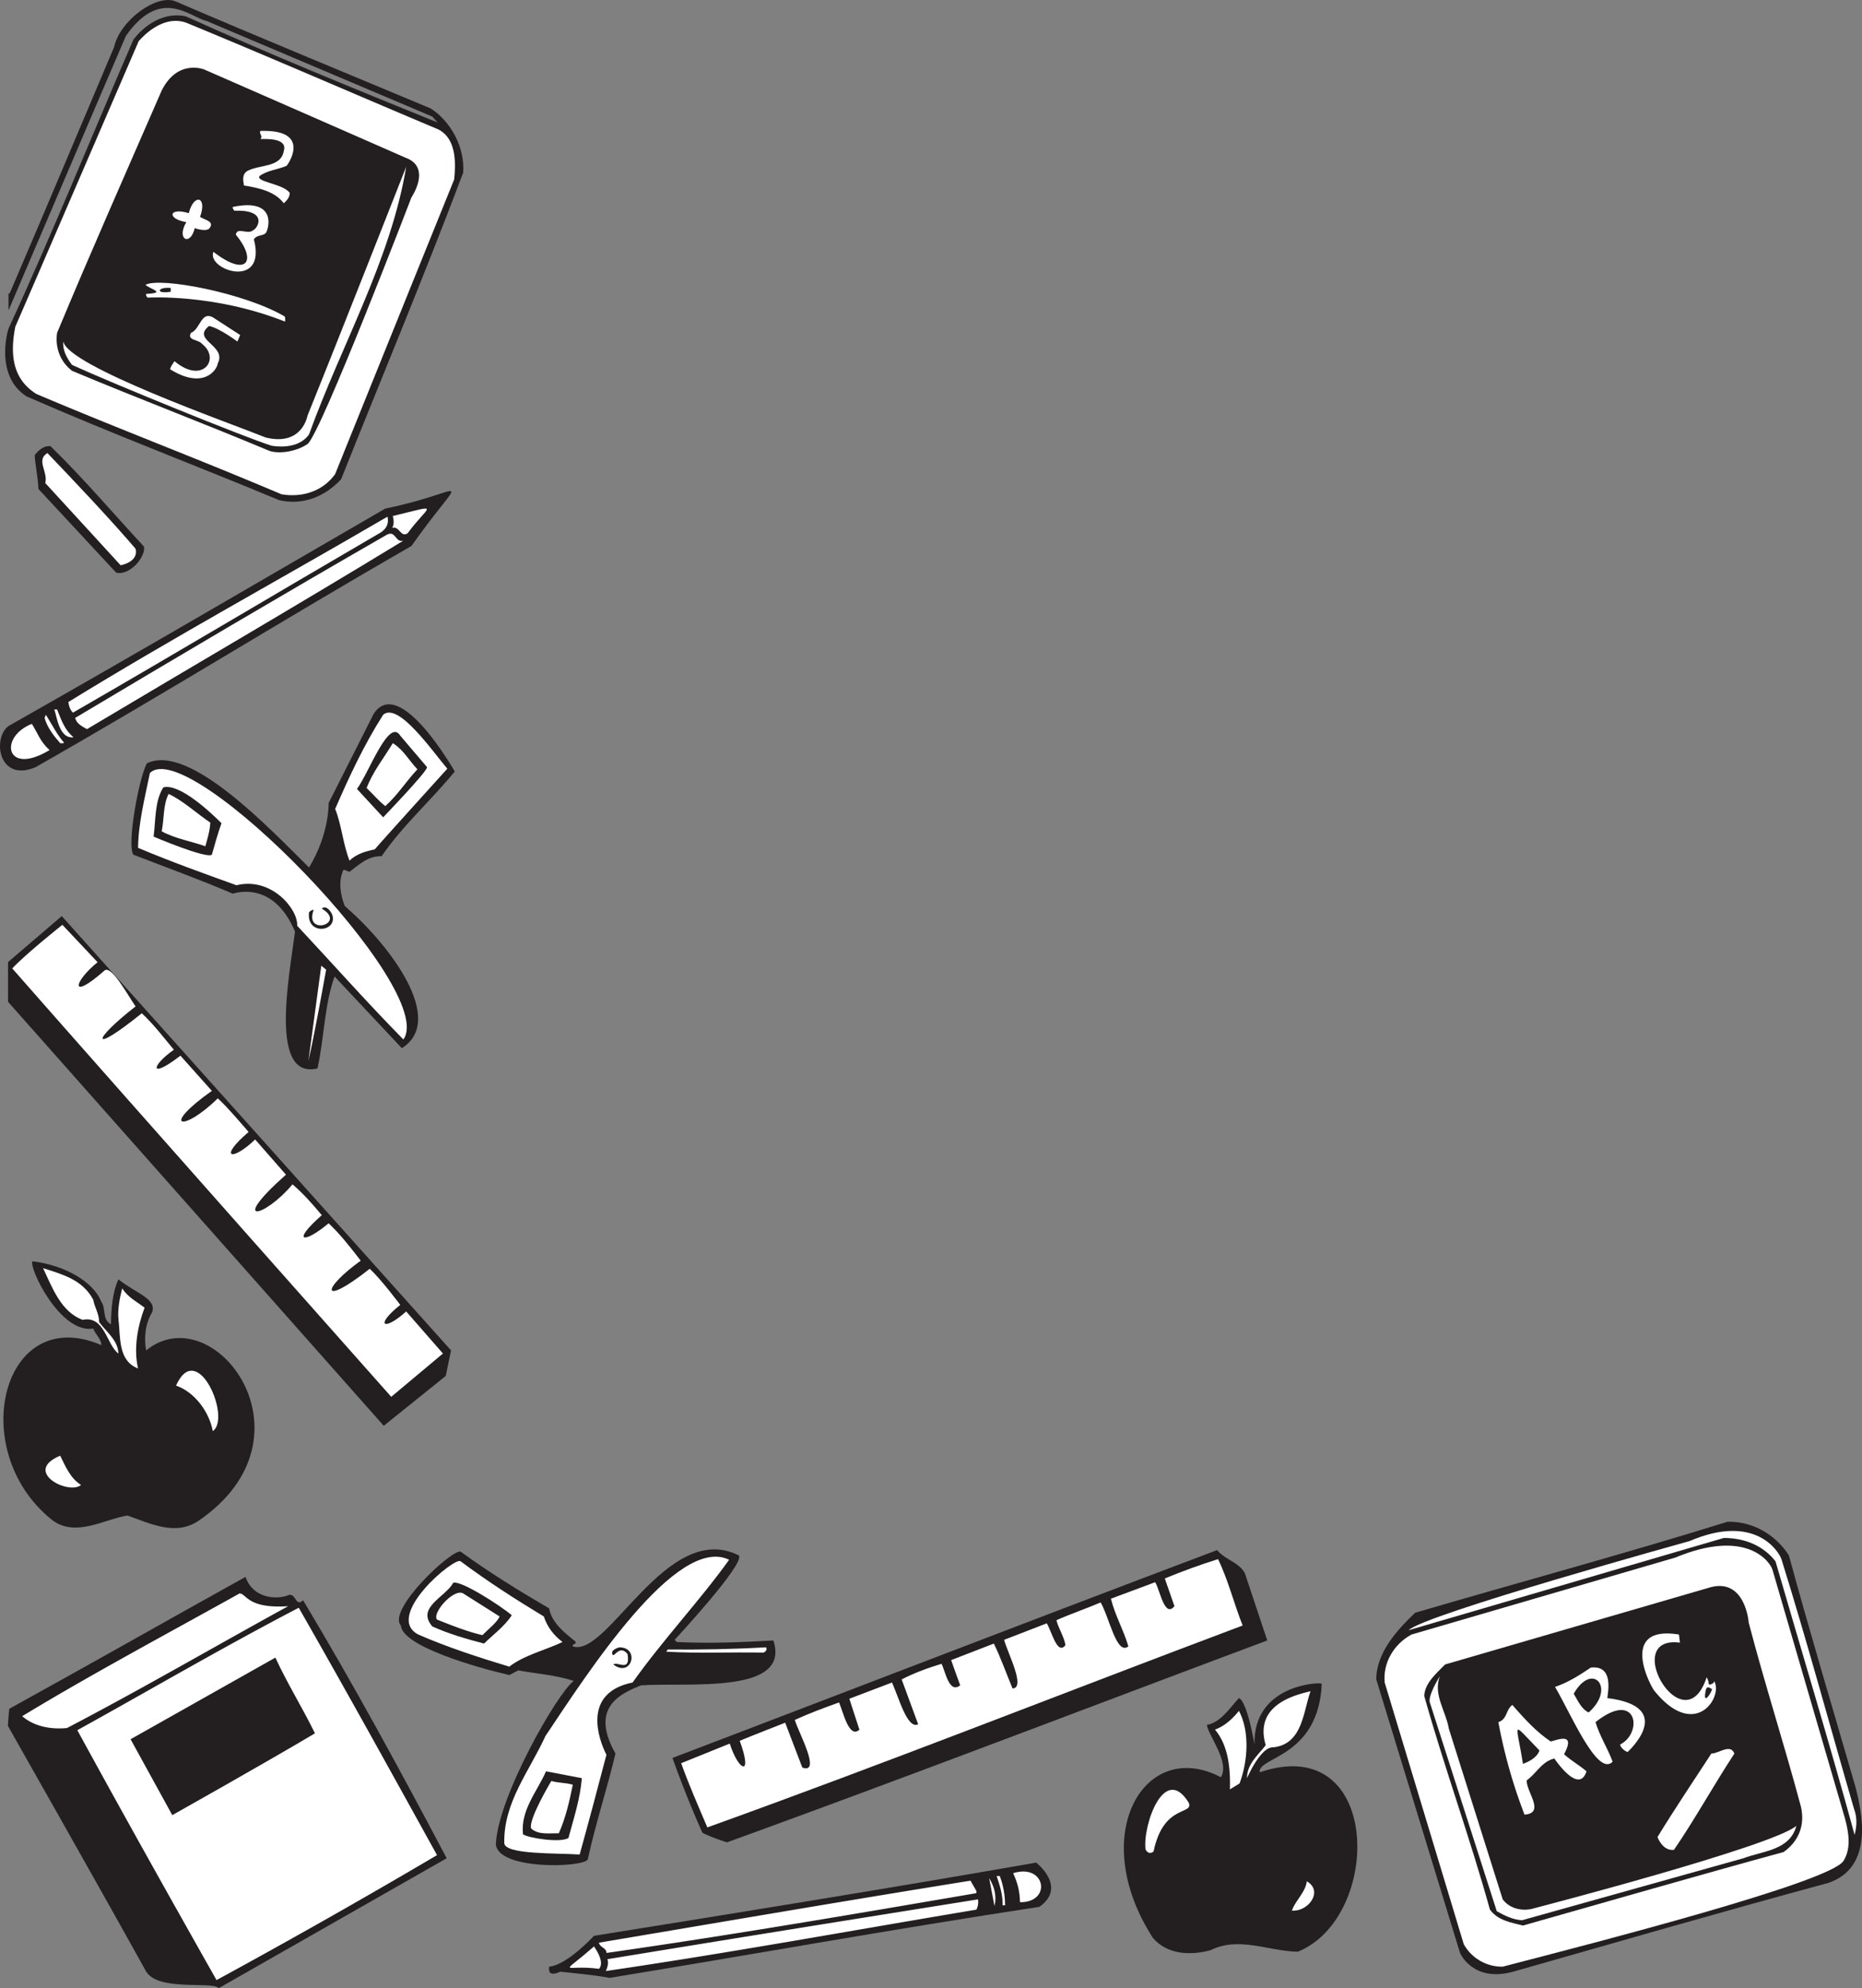 <svg xmlns="http://www.w3.org/2000/svg" width="447.115" height="477.201"><rect width="100%" height="100%" fill="#808080" stroke="none"/><path fill="#231f20" d="M103.443 26.044c4.864 3.141 8.227 9.422 7.778 15.407-9.348 24.75-19.516 49.054-29.313 73.582-3.816 4.113-9.125 6.36-14.883 5.011-19.742-8.226-40.156-15.93-60.644-24.902-8.004-5.121-4.34-16.824-4.113-16.75C12.736 55.658 22.084 32.474 32.029 9.517c2.618-3.441 7.254-6.73 12.563-5.61 19.965 9.048 40.23 17.278 60.496 25.5l-1.27-1.417L49.604 5.029c-4.04-.895-10.985-8.36-19.372 3.59C20.811 30.529 11.69 51.994 2.042 74.5v-4.187l.226.227c8.523-19.82 16.75-39.485 25.125-59.227C28.815 4.806 37.686-1.502 42.123.318c20.34 8.75 40.606 17.05 61.32 25.726"/><path fill="#fff" d="M105.24 31.056c4.262 2.168 4.262 7.774 3.813 12.04a67760.745 67760.745 0 0 0-28.567 70.667c-2.843 4.04-7.777 5.758-12.937 4.86-19.516-8.301-39.332-15.778-58.852-24.079C4.51 91.853 1.87 87.42 3.686 78.392c2.183-4.973 29.613-68.5 29.613-68.5 2.77-3.14 7.18-6.133 11.668-4.34 20.488 8.453 40.531 17.203 60.273 25.504"/><path fill="#231f20" d="M49.08 16.697S96.705 37.533 97.39 37.86c6.355 2.308 1.418 9.496 1.418 9.496s-21.77 56.73-24.95 59.207c-2.8 1.918-6.906 2.414-9.148 1.664-15.703-6.578-31.707-12.637-47.41-19.219-2.844-2.168-4.113-5.61-3.59-9.12 8.223-19.743 16.598-38.59 25.125-58.184 3.875-7.672 10.246-5.008 10.246-5.008"/><path fill="#fff" d="M68.822 39.802c-2.097.899-4.488 1.047-6.433 2.395-1.27 1.472 5.683 1.87 7.18 4.113 0 1.047-.672 1.793-1.422 2.469-2.243-2.918-6.055-3.664-9.57-4.262-.227-1.348-.45-2.621.745-3.441 2.918-1.645 8.153-.75 8.825-4.86.972-3.172-4.336-2.843-5.606-2.843.672-.75-.45-1.348 0-1.946 11.578-.383 7.402 6.957 6.281 8.375m5.383 64.465c-1.7 2.457-5.105 3.332-8.992 2.719-6.168-1.918-38.121-14.91-47.914-19.395-1.274-1.648-2.32-3.593-2.094-5.61 1.121 5.907 39.48 19.368 48.606 23.032 8.808 2.156 10.02-5.234 10.02-5.234 7.925-19.594 23.706-59.75 23.706-59.75-3.738 22.433-15.48 42.55-23.332 64.238M48.033 52.068c1.461.851 3.59 1.121 2.168 2.84-1.047.75-3.441-.149-3.441-.149-1.016 4.41-4.516 2.785-2.02-1.445-4.746-.77-4.246-3.645.598-2.145 1.156-4.75 4.531-4.125 2.695.899"/><path fill="#fff" d="M63.81 55.955c-.824.75-2.167.375-2.84 1.496 3.15 12.218-11.476 7.343-9.722 2.992 7.996 6.226 10.621 2.226 5.383-4.113.3-1.942 2.844.074 4.113-1.047 1.196-.45 3.75-4.989-4.488-4.711-.149-.297-.445-.45-.371-.899 10.734-2.254 8.672 5.313 7.926 6.282m4.488 19.968c.297.301.148.825.148 1.27-17.078-6.774-32.98-5.758-32.98-5.758-.297-.223-.445-.523-.371-.894 5.148-.247.746-1.2-.153-2.172 3.426-1.95 23.782 1.945 33.356 7.554"/><path fill="#231f20" d="M41.002 70.017c-3.758.652-3.258-1.223 0-.898v.898"/><path fill="#fff" d="m57.678 80.412-.672 1.57s-4.262-3.215-6.805-3.742c-4.34 3.441 4.336 4.64 2.094 8.976-.227 1.72-3.55 6.328-11.441 1.422.148-.75.671-1.347 1.046-1.945 6.844 5.726 11.094-.649 6.657-4.113-.825-1.122-3.742-.825-2.696-2.692 2.395-.898 2.395-5.91 5.91-3.293l5.907 3.817"/><path fill="#231f20" d="M12.139 107.107c8 7.777 15.254 16.379 22.433 24.082.45 2.316-3.203 6.98-6.656 6.281L9.221 117.353c-.074-2.77-.746-5.535-.899-8.078.825-1.121 2.168-2.39 3.817-2.168"/><path fill="#fff" d="M32.553 131.708c.816 3.211-3.59 3.965-3.59 3.965l-18.098-19.742c.75-2.617-2.316-5.531.524-7.18 6.804 7.106 14.808 15.555 21.164 22.958"/><path fill="#231f20" d="M98.807 131.037c-29.836 17.125-59.598 35.671-90.258 53.097-8.93 3.785-10.43-6.965-6.508-9.87 30.66-17.352 59.602-34.329 90.484-52.2 20.344-4.145 19.594-9.895 6.282 8.973"/><path fill="#fff" d="M97.908 127.97c-1.718 1.196-1.941-1.793-3.738-1.27.523-.75.375-2.019.152-2.843 12.047-2.938 8.547-2.688 3.586 4.113m-4.859-3.96c.45 2.019-.598 3.288-2.168 4.113-24.156 14.058-48.309 28.488-73.36 42.925-.671-.601-.972-1.574-1.12-2.543 25.05-15.406 51.148-29.617 76.648-44.496m3.812 5.758c-25.648 15.629-50.773 30.211-75.976 45.242-1.195-.672-2.465-1.27-2.84-2.691 24.828-14.809 49.73-29.54 74.855-43.973 2.168-1.12 2.02 2.02 3.961 1.422"/><path fill="#231f20" d="M109.201 185.181c-5.832 7.102-12.562 13.012-17.574 20.34-3.14-.152-5.457 2.02-7.7 3.738l-1.421-.523c-1.348 2.617-.75 6.207.297 8.75 11.105 9.57 24.316 27.433 13.687 34.098l-16.152-17.2c-2.469 6.809-2.469 14.809-4.113 22.063-11.606 2.722-6.805-21.91-5.383-32.828-3.973-9.45-10.473-10.395-14.957-9.125-7.852-3.364-15.93-6.282-23.856-9.348-1.57-2.094 1.121-17.723 3.215-21.91 10.125-5.067 29.84 16.004 38.961 24.976 4.934-8.078 4.711-15.48 4.711-15.48l10.77-21.313c6.183-9.75 19.515 13.762 19.515 13.762"/><path fill="#fff" d="M13.71 170.298c.972 2.391 1.792 4.934 3.96 6.657-3.55.464-4.035-5.235-4.637-6.657h.676m93.699 14.207s-16.386 18.086-17.426 19.368c-2.167.449-4.335 1.05-6.054 2.695-1.57-3.965-1.871-8.453-3.442-12.414 3.29-7.555 6.88-15.332 11.516-22.586 3.617-3.149 11.742 8.601 15.406 12.937m-92.054-6.281c-.149.3-.598.149-.899.149-1.644-1.868-3.14-3.813-3.738-6.055l.297-.75c1.347 2.094 2.62 4.71 4.34 6.656m-3.442 1.797C1.37 186.419-.38 176.919 7.65 173.74c1.422 2.242 2.02 4.336 4.262 6.281"/><path fill="#231f20" d="M102.545 184.134c.074 1.035-10.543 12.04-10.543 12.04l-6.281-6.805c2.898-3.95 7.648-17.2 10.394-12.79l6.43 7.555"/><path fill="#fff" d="M100.229 184.658c-2.692 2.84-4.637 6.054-7.704 8.824-1.718-1.348-2.84-2.77-4.484-4.34 1.418-3.812 4.11-7.176 6.281-10.77 2.618 1.649 3.739 3.965 5.907 6.286m-3.368 64.836c-8.972-9.125-16.898-18.098-25.5-27.297.227-4.04-6.242-11.778-14.582-9.723-7.925-2.84-16-5.758-23.629-8.973.075-6.058 1.645-12.039 2.84-17.949 9.38-9.383 69.38 52.117 60.871 63.942"/><path fill="#231f20" d="M53.19 197.595c-.895 2.39-1.567 5.008-2.317 7.551-1.348 1.047-13.984-4.336-13.984-4.336.523-4.039.226-8.453 2.32-11.816 3.91-1.075 11.516 6.132 13.98 8.601"/><path fill="#fff" d="M50.498 197.443c-.074 1.797-.672 3.89-1.195 5.683-3.29-1.195-7.18-1.792-10.469-3.59.598-2.988.3-6.28 1.645-8.972 3.441 1.57 6.878 4.785 10.02 6.879"/><path fill="#231f20" d="M79.815 219.654c1.218 4.039-6.274 4.949-5.61-.672.3-.375.672-.598 1.121-.598-2.394 6.371 8.086 3.375 1.946-.3.972-.899 2.168.523 2.543 1.57m28.492 104.469-1.274 6.132L92.15 342.22 1.932 240.455v-9.532L14.83 219.88l93.477 104.243"/><path fill="#fff" d="M23.428 230.947c-5.809 4.722-6.809 9.472 1.644 2.02 1.621-1.43 5.387 5.53 7.48 8.597-10.433 8.105-11.183 11.855 1.497 1.644 2.914 2.696 5.308 5.91 7.703 8.75-5.633 3.961-5.883 7.211 1.57 1.422l7.551 8.45c-12.504 8.84-7.004 10.09 1.422 1.796 2.074 1.793 7.402 8.075 7.402 8.075-7.328 6.218-4.078 7.218 1.57 1.797l7.403 8.449c-13.8 12.222-5.3 10.472 1.57 2.32 2.617 2.242 4.785 4.711 7.032 7.402-7.403 6.5-4.403 7 1.644 1.946 2.766 2.617 5.234 5.758 7.703 8.972-9.5 6.832-9.75 11.332 2.168 1.946 2.832 2.636 7.328 8.672 7.328 8.672-6.246 4.964-3.996 6.464 1.422 1.57l8.824 10.098-12.414 10.394S33.3 266.99 2.94 232.443c3.363-3.59 12.039-10.469 12.039-10.469l8.449 8.973m54.89 1.793c-1.347 7.328-2.691 14.883-4.261 21.91l3.09-22.856 1.171.946"/><path fill="#231f20" d="M24.326 312.459c1.196 1.644.149 4.335 2.317 5.382.078-3.586.3-7.55 1.797-10.765 4.18 3.343 9.273 4.632 8.074 7.925-1.57 2.543-2.016 6.06-1.418 9.122 16.273-13.204 42.023 20.796 12.562 40.906-5.535 3.742-11.668.601-17.05-1.27-5.684.895-12.637 5.457-18.32.895-20.516-16.7-11.669-51.985 12.038-41.801.074-1.348-1.422-2.617-1.945-3.965-8.012 1.281-15.55-14.804-14.582-16.152 7.82.933 14.734 5.012 16.527 9.723"/><path fill="#fff" d="M22.38 311.935c.302 1.793 1.423 3.363 1.423 5.383 1.719 2.394 4.488 4.262 4.637 7.555-2.84-2.02-3.29-9.2-8.602-8.079-5.234-1.941-7.328-7.851-9.496-12.414 4.562 1.496 9.422 2.696 12.039 7.555m12.339 1.945c-1.644 4.336-2.69 9.72-1.57 14.582-4.859-1.87-4.187-7.48-4.71-11.89-.223-2.246.296-5.012.898-7.328 1.496 2.242 3.363 3.066 5.383 4.636M51.1 343.494c-.825-4.489-4.266-9.348-8.828-10.918 5.097-11.407 13.347 7.843 8.828 10.918m-31.633 12.937c-3.098 2.488-14.098-3.262-5.012-7.031 1.27 2.543 2.395 5.383 5.012 7.031"/><path fill="#231f20" d="M429.56 373.33c5.087 18.695 10.618 37.02 16.005 55.64 1.496 5.832 4.554 19.2-6.508 22.957-25.125 6.805-50.477 14.133-75.676 21.313-9.762 2.68-12.79-4.489-12.79-4.489l-20.112-65.656c0-6.36 4.933-11.816 9.343-16.004 24.754-7.254 49.957-14.058 75.008-21.836 6.055-.152 11.59 3.141 14.73 8.075"/><path fill="#fff" d="M427.768 374.228c6.207 19.89 11.515 39.633 17.422 59.902.824 2.243.671 4.184.148 6.278-5.98-21.91-12.637-43.746-18.992-65.657-3.215-4.113-7.926-5.609-12.414-5.609l-75.676 22.137c3.664-3.738 67.45-21.387 67.45-21.387 15.663-6.723 21.386 2.39 22.062 4.336"/><path fill="#fff" d="m425.596 376.697 17.426 59.75c.898 3.363 1.57 7.18-.375 10.246-3.516 5.16-59.301 19.516-81.809 25.348-3.664.078-7.402-1.868-9.348-5.383l-18.992-62.817c-.45-4.71 2.168-9.199 6.43-11.515l63.34-18.473c17.351-7.184 22.804 1.2 23.328 2.844"/><path fill="#231f20" d="M177.4 373.33c1.72 1.84-15.402 20.265-15.402 20.265l.524.524c7.925.375 15.328.074 23.18-.371 4.292 13.046-20.563 10.02-31.782 10.765-3.8 1.656-12.8 4.656-6.129 16.38-2.023 8.523-4.789 16.823-6.656 25.425-1.14 1.976-21.766 2.601-22.063-3.738.524-11.368 14.797-36.286 18.696-39.114-4.188-1.418-8.899-1.718-13.309-2.539l-2.172 1.121c-7.777-1.797-25.668-6.879-26.023-11.89-3.395-3.739 12.355-18.489 14.36-17.723 6.878 5.008 14.058 9.422 21.237 13.61.598 3.437 3.739 5.906 6.282 7.925.449.82-.825.45-.598 1.196 8.375 2.843 22.574-30.497 39.855-21.836"/><path fill="#231f20" d="m298.92 377.595 5.383 16.153c-43.223 16.152-86.219 32.68-129.742 48.457-1.797-.598-4.04-1.348-5.91-2.317a263.853 263.853 0 0 1-7.176-17.949c43.593-16.602 86.968-33.352 130.789-49.879 2.02 2.39 5.234 2.914 6.656 5.535"/><path fill="#fff" d="M175.084 374.376c-6.953 9.723-15.93 19.22-23.184 29.465-12.156 2.453-8.222 13.535-6.28 17.348-2.095 8.004-4.263 16.156-6.43 23.934-5.684-.375-17.82.046-18.098-2.692-.227-9.797 6.058-17.351 9.871-25.726 10.094-15.106 31.531-48.41 44.121-42.329m117.402-.148c2.47 5.086 3.817 10.695 5.91 15.93-42.624 16-85.472 32.976-128.546 48.457-2.094-4.934-4.414-10.172-6.282-15.407l11.664-4.71c2.137 6.671 5.637 8.171 2.395-.672 2.742-1.157 10.918-4.336 10.918-4.336l4.113 10.765c4.711 1.664-1.047-8.672-1.797-11.441 3.442-1.57 7.032-2.914 10.621-4.188.973 2.247 2.387 8.793 4.887 6.543l-2.422-7.437 10.246-3.89c1.645 3.59 3.676 11.327 6.282 10.019l-3.961-10.766c2.914-1.496 6.281-2.77 9.57-3.742.898 1.645 1.785 7.316 4.484 5.16-.699-1.844-2.168-6.054-2.168-6.054l10.247-3.965c1.718 3.515 2.992 7.18 4.488 10.77 3.234-.095-1.121-8.376-2.02-11.669l10.242-3.96c1.2 1.94 2.512 7.784 4.489 5.234-.375-2.168-1.645-3.891-2.168-5.985 3.363-1.496 7.105-2.765 10.617-4.261 2.094 3.59 3.824 12.796 6.656 10.543-1.12-3.887-3.215-7.477-4.187-11.442l10.62-3.96c1.196 1.94 2.235 8.655 4.634 5.757l-2.317-6.656c4.188-1.719 8.45-3.29 12.785-4.637m-181.863.523c6.504 4.86 13.16 9.122 19.965 13.235.824 2.469 2.246 4.414 4.488 6.133-4.113 1.945-9.199 3.14-12.789 5.91-7.402-2.246-14.804-4.637-21.832-7.703-8.46-4.407 8.914-18.907 10.168-17.575"/><path fill="#231f20" d="M69.346 382.83c1.793-.45 1.57 2.988 3.437 1.27 12.04 20.042 23.48 41.128 34.477 61.917l-54.742 31.184c-1.496-1.793-14.899.968-17.575-4.262-10.765-19.441-32.976-58.555-33.05-58.703.074-1.27.297-4.262.375-4.113 18.992-10.47 37.539-21.012 56.68-31.633 1.921 5.43 7.855 5.46 10.398 4.34m53.543 4.859c-1.723 2.691-4.563 4.71-6.656 6.805-4.262-1.121-8.454-2.317-12.415-4.114-3.964-4.562 3.141-7.027 5.012-10.468 1.793-.672 11.215 5.382 14.059 7.777m297.027 1.793c3.887 14.883 8.598 29.39 12.563 44.273.968 4.41-.598 8.227-4.188 10.77-20.789 5.68-41.73 11.738-62.594 17.648-2.914-.75-5.98-1.199-7.925-3.816-4.786-17.274-10.918-34.027-15.778-51.3.149-3.141 2.989-5.458 5.008-7.552l63.043-18.324c9.074-3.012 9.871 8.3 9.871 8.3"/><path fill="#fff" d="M119.97 387.986c-.671 1.496-2.616 2.918-4.112 4.488-3.813-.898-7.329-2.316-10.918-3.738-1.27-1.57 4.039-7.555 6.28-6.281l8.75 5.53m-50.777-2.464c-17.722 9.719-34.921 19.742-53.093 29.238-3.739.375-7.852-.3-10.766-2.843 17.047-10.317 34.621-19.665 52.195-29.461 1.72.074 1.84 3.714 11.664 3.066m35.747 59.75a1777.579 1777.579 0 0 1-52.946 29.988c-11.289-19.968-22.433-39.86-33.426-59.976 17.723-9.797 34.25-19.516 53.168-29.387 11.22 19.59 22.211 39.484 33.204 59.375m298.449-51c-14.52-1.852.98 24.898 6.43 8.3.898 1.794.074 1.571.898 1.794.297-.301.894-.223.894-.899 2.258 3.953-4.742 14.453-14.504 2.172-2.093-3.367-7.238-15.469 6.055-13.312 0 0 .227 1.793.227 1.945"/><path fill="#231f20" d="M147.264 399.505c1.047-.824 4.18 1.996 3.418-2.523-1.922-2.293-3.117.8-3.567.203-.597-1.047.899-1.57 1.57-1.793 5.06-.035 2.997 7.465-1.421 4.113"/><path fill="#fff" d="M183.908 395.392c.45.45-.074 1.121-.597 1.27-7.93-.149-15.48.226-23.332-.223l.37-.523c7.704.074 15.782-.075 23.56-.524"/><path fill="#231f20" d="M66.127 397.857c2.844 6.207 6.508 12.043 9.5 18.176-11.145 6.652-34.258 19.636-34.258 19.636l-10.015-18.218 34.773-19.594"/><path fill="#fff" d="M385.963 407.58c16.906 2.09 4.86 12.937 4.86 12.937-.747-.223-1.72-1.121-1.794-1.793 5.59-2.805 4.09-13.305-5.906-5.383.973 3.29 2.918 6.278 4.113 9.496-3.617 3.832-10.097-11.668-13.836-17.949 2.918-.972 5.61-2.617 8.602-4.637 5.367-.582 4.188 5.387 3.961 7.329"/><path fill="#fff" d="m347.9 414.908 12.938 40.98c1.719 2.32 4.934 2.992 7.703 2.094 0 0 57.078-14.813 62.813-19.742-1.57 5.91-8 5.984-12.711 7.777L365.475 460.9c-2.246-.149-4.188-1.121-6.059-2.168l-16-49.879c-.824-1.57 2.317-6.508 2.317-6.508-1.645 4.414 1.496 8.453 2.167 12.563"/><path fill="#231f20" d="M317.389 404.142c-.77 17.777-15.52 17.527-14.88 21.238 29.36-9.96 29.61 34.79 9.122 43.075-7.176-.153-14.059-3.739-20.938-.375-4.933 1.347-10.394 1.046-13.835-2.918-15.989-24.743-1.989-48.243 16.304-38.586 2.207-3.657-2.918-9.797-3.367-12.563 3.367-.601 5.535-4.113 7.703-6.433 2.02.824 3.738 11.144 3.738 11.144-.367-14.555 16.004-15.031 16.153-14.582m64.09 6.879c-1.797-.824-2.621-2.918-3.59-4.488 4.48-7.864 10.23-1.364 3.59 4.488m29.613-5.609c0 .746-2.473 4.507-1.422 0 .375-.82.895-.223 1.422 0"/><path fill="#fff" d="M314.697 405.935c-1.793 5.012-1.941 12.715-8.972 13.461-3.067-.148-6.282 7.402-6.282 7.402 0-3.437 2.618-5.457 4.489-7.925-2.813-9.454 6.578-11.965 10.765-12.938m57.657 12.039c1.195-.148 6.265-2.555 3.214 3.067 1.723 1.57 3.739 2.69 5.387 4.113-1.836 5.765-7.703-3.067-7.703-3.067-2.992.676-4.262 3.516-6.656 5.235-.074 2.844 4.523 7.847-.524 8.226a125.801 125.801 0 0 1-6.28-22.207c2.167-.675 1.792-2.992 3.362-4.117 2.696 3.067 5.61 6.36 9.2 8.75m-74.707 10.098-2.317 1.418c.149-4.785-.3-10.469-3.59-14.356 2.243-.75 4.34-2.691 5.758-4.488 2.617 4.938 2.168 12.04.149 17.426"/><path fill="#231f20" d="M369.662 420.146c-.523 1.645-2.469 2.691-3.965 3.215-1.578-10.192-3.078-10.442 3.965-3.215"/><path fill="#fff" d="M416.475 420.892c-5.012 7.629-9.348 15.555-14.508 23.106-2.02.226-3.29-1.418-3.965-3.063 4.113-6.73 8.602-13.387 12.938-20.043 1.796 0 4.562-2.469 5.535 0"/><path fill="#231f20" d="M139.713 426.798c-.375 4.864-1.945 9.649-3.215 14.36-2.02 1.273-9.945-.074-10.918-.899-.601-5.832 3.363-10.168 5.531-15.105l8.602 1.644"/><path fill="#fff" d="M137.545 428.369c-.824 4.039-1.723 8.004-3.367 11.668-2.317-.075-4.934.449-6.656-1.196-.653-2.172 4.863-11.367 4.863-11.367 1.867.524 3.363.371 5.16.895m147.915 4.34c1.194 2.988-6.09.21-8.45 11.664-.75.675-1.57.375-1.945-.524-.672-5.832 4.554-20.68 10.394-11.14"/><path fill="#231f20" d="M249.565 457.685c-34.922 5.309-68.95 11.441-103.2 17.05-3.96-.75-7.925-1.046-11.812-1.495-3.184 1.43-2.692-.676-2.692-1.2 4.336-.37 10.77-7.402 10.77-7.402 35.441-5.683 71.113-11.441 106.187-17.574 0 0 7.551 5.855.747 10.621"/><path fill="#fff" d="M244.928 456.564c-.074-2.766-.598-4.637-1.645-6.957 7.836-2.438 9.336 7.062 1.645 6.957m-4.86-6.281a19.604 19.604 0 0 1 1.27 7.027h-.598c.075-2.543-.672-4.785-1.422-7.027h.75m-1.273 7.176-1.27-6.653c1.196 1.942 1.868 4.262 1.27 6.653m-4.335-3.59v.527c-29.688 5.082-59 10.094-88.84 14.355.073-1.195-1.645-1.343-1.794-2.468 29.762-5.008 58.926-10.02 89.211-14.88l1.422 2.466m75.754 4.711c.894-2.465 3.215-4.336 3.59-7.028 4.066 2.367.316 7.367-3.59 7.028m-75.379-2.692a4.03 4.03 0 0 1-.375 2.469c-29.613 4.937-59.3 10.394-88.988 14.734.375-.824.746-1.945.375-2.843 29.613-4.86 59-9.57 88.988-14.36m-91.008 16.676c-8.457-1.145-9.707 2.105-1.195-5.383.894 1.274 2.488 3.988 1.195 5.383"/></svg>
